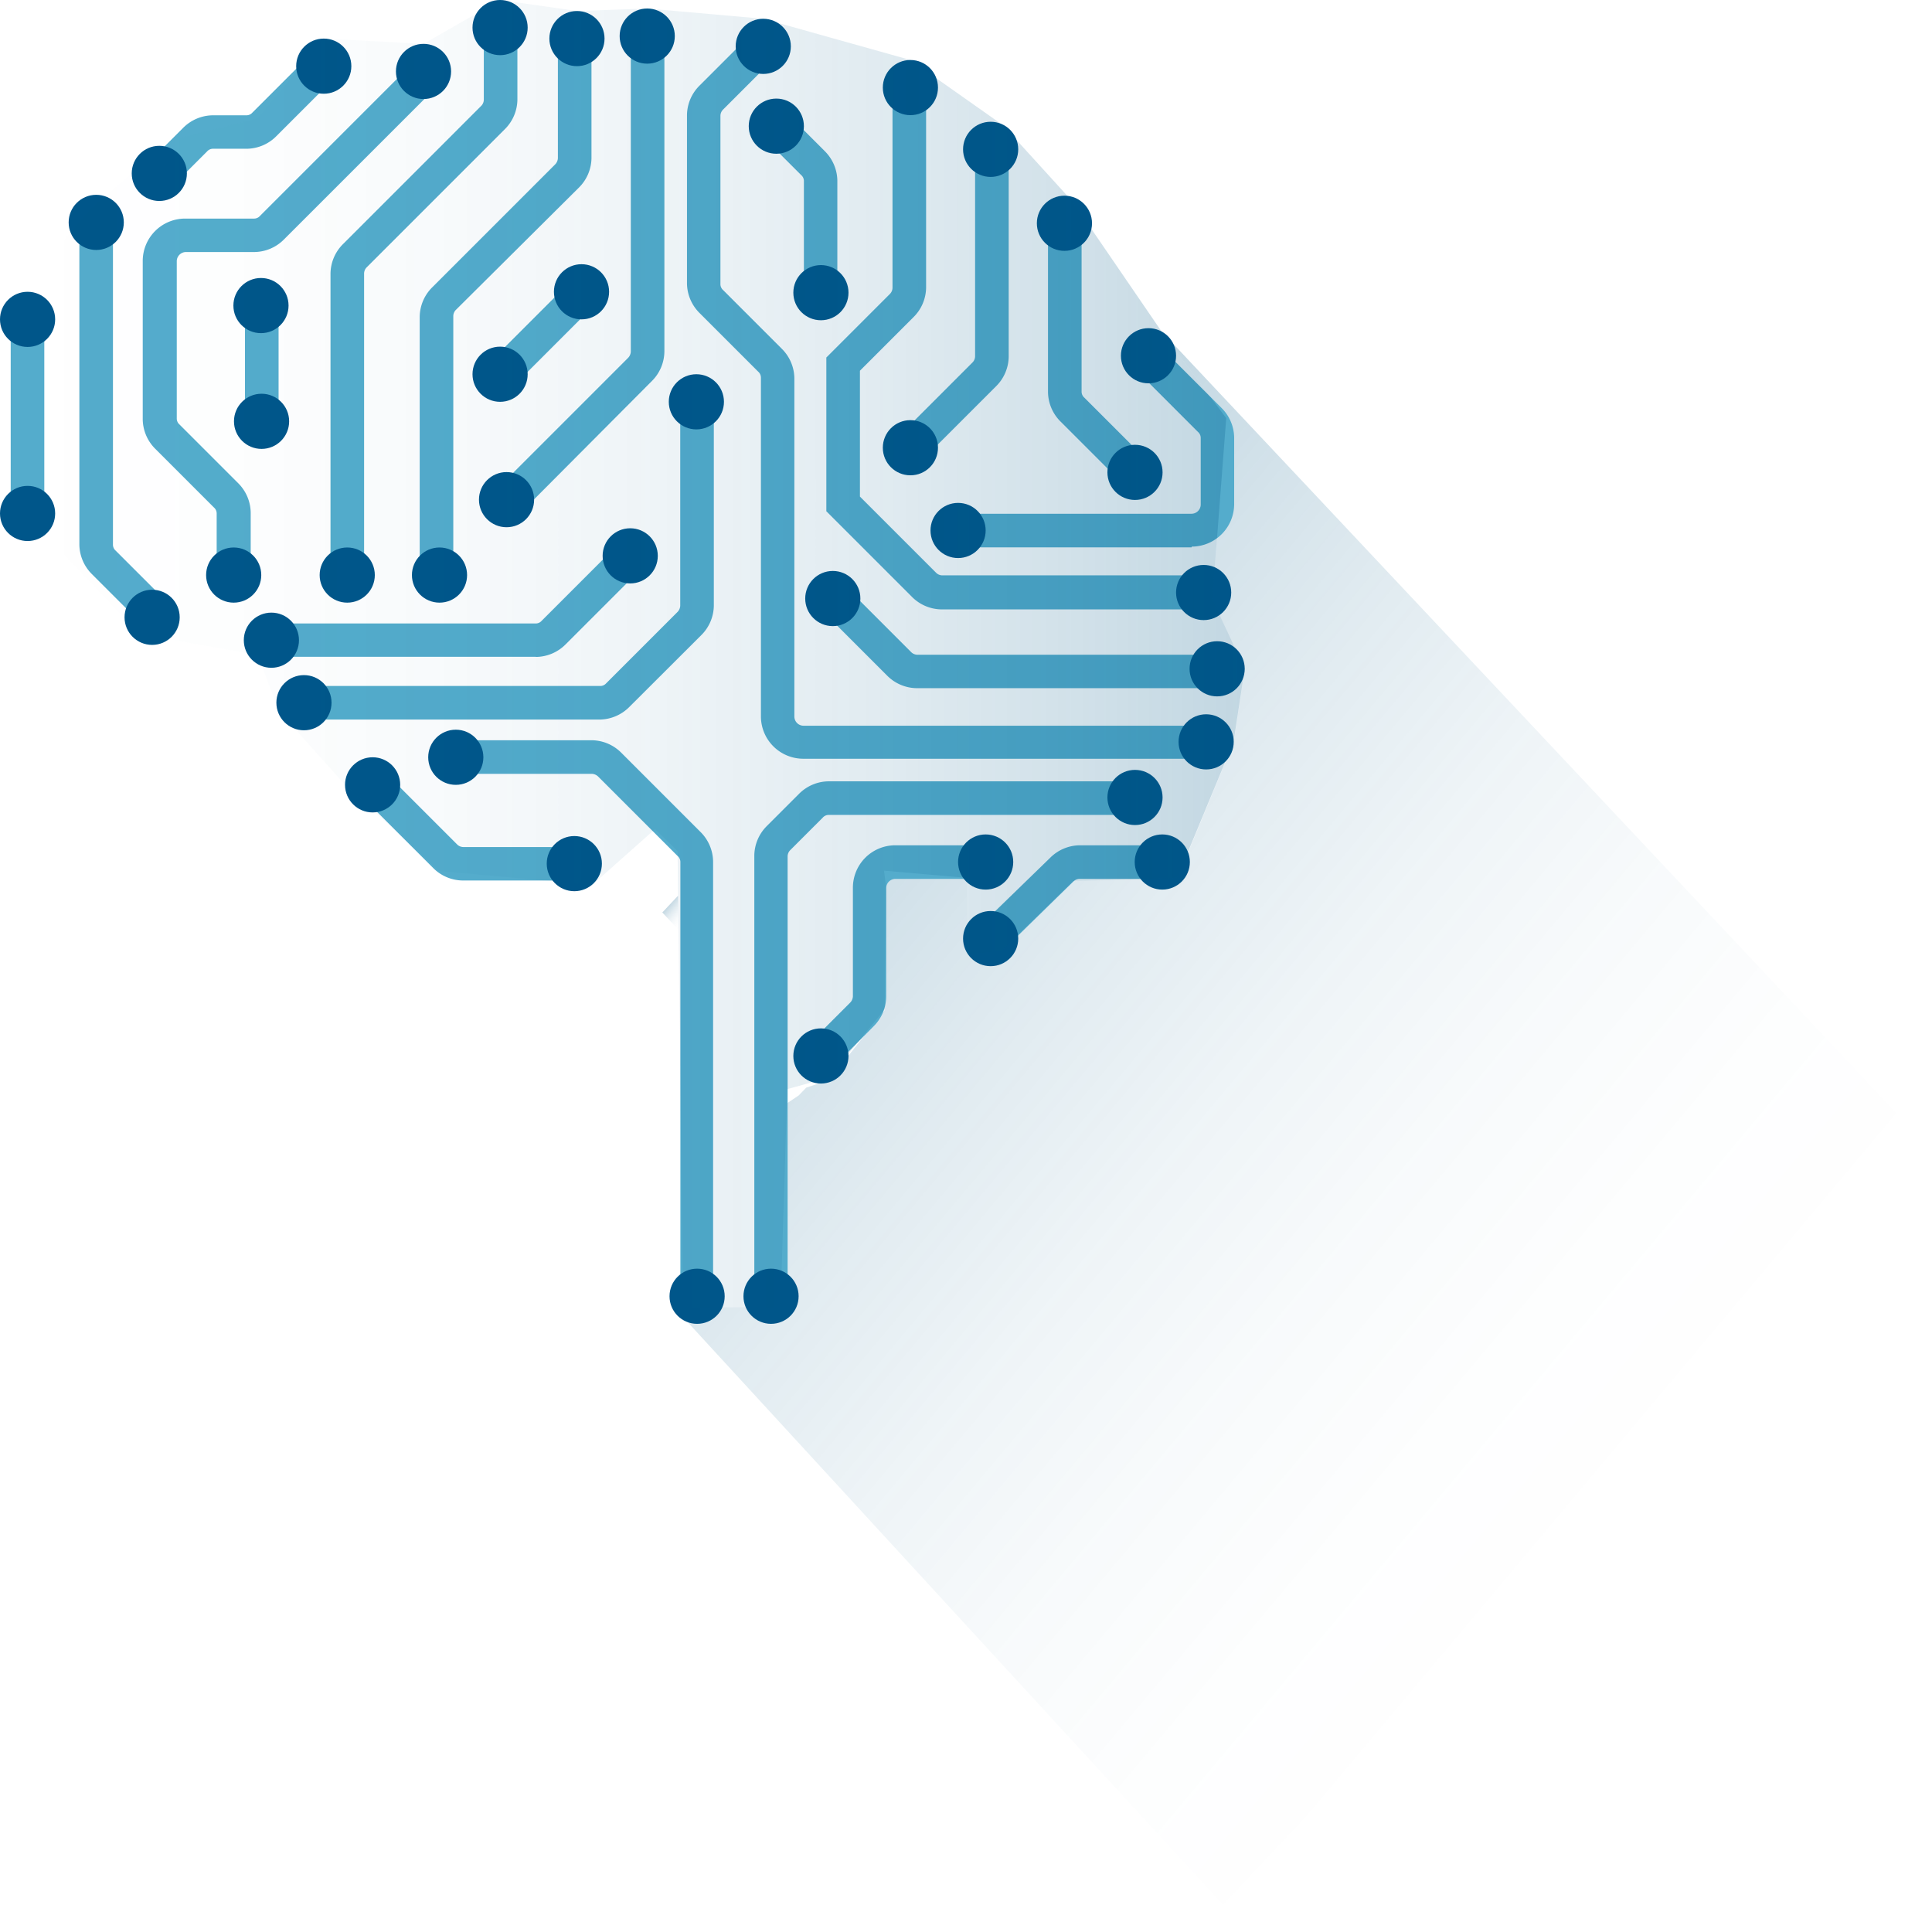 <svg xmlns="http://www.w3.org/2000/svg" xmlns:xlink="http://www.w3.org/1999/xlink" width="131.7" height="129.84" viewBox="0 0 131.7 129.84"><defs><linearGradient id="a" x1="46.81" y1="62.7" x2="45.59" y2="61.67" gradientUnits="userSpaceOnUse"><stop offset="0" stop-color="#005785" stop-opacity="0"/><stop offset="0.17" stop-color="#005785" stop-opacity="0.03"/><stop offset="0.35" stop-color="#005785" stop-opacity="0.12"/><stop offset="0.52" stop-color="#005785" stop-opacity="0.27"/><stop offset="0.7" stop-color="#005785" stop-opacity="0.49"/><stop offset="0.87" stop-color="#005785" stop-opacity="0.76"/><stop offset="1" stop-color="#005785"/></linearGradient><linearGradient id="b" x1="111.97" y1="101.97" x2="53.63" y2="53.02" xlink:href="#a"/><linearGradient id="c" x1="0.47" y1="44.55" x2="84.85" y2="44.55" xlink:href="#a"/></defs><title>whydsbis_icon_ai</title><g style="isolation:isolate"><polygon points="46.25 63.38 46.22 61.06 45.15 62.2 46.25 63.38" style="opacity:0.24;mix-blend-mode:screen;fill:url(#a)"/><polyline points="46.55 89.77 83.37 129.84 131.7 78.46 79.17 22.58 79.32 22.8 83.59 28.5 82.64 40.85 84.85 45.59 84.1 50.57 80.27 59.84 73.19 60.07 68.28 64.81 65.9 65.07 65.9 59.84 60.26 59.37 60.38 60.52 60.3 68.87 56.51 73.62 54.96 74.14 54.45 74.67 53.64 75.21 53.2 89.11 46.55 89.11 46.34 71.61" style="opacity:0.24;mix-blend-mode:screen;fill:url(#b)"/><path d="M952.77,900.26h-2.29V870.67a0.54,0.54,0,0,0-.19-0.43l-5.41-5.41a0.65,0.65,0,0,0-.43-0.19h-9.58v-2.29h9.58a2.88,2.88,0,0,1,2,.85l5.41,5.41a2.89,2.89,0,0,1,.85,2v29.6h0Z" transform="translate(-904.1 -811.89)" style="fill:#54accc"/><path d="M957.81,900.26h-2.29V870.2a2.88,2.88,0,0,1,.85-2l2.2-2.2a2.88,2.88,0,0,1,2-.85h21.23v2.29H960.61a0.54,0.54,0,0,0-.43.19l-2.2,2.2a0.61,0.61,0,0,0-.19.43v30h0Z" transform="translate(-904.1 -811.89)" style="fill:#54accc"/><path d="M960.85,884.68l-1.62-1.62,2.82-2.82a0.65,0.65,0,0,0,.19-0.43V872.4a2.89,2.89,0,0,1,2.89-2.89h6.5v2.29h-6.5a0.63,0.63,0,0,0-.62.62v7.42a2.88,2.88,0,0,1-.85,2Z" transform="translate(-904.1 -811.89)" style="fill:#54accc"/><path d="M972.44,876.7l-1.6-1.63,4.87-4.73a2.89,2.89,0,0,1,2-.83h5.62v2.29h-5.62a0.6,0.6,0,0,0-.43.17Z" transform="translate(-904.1 -811.89)" style="fill:#54accc"/><rect x="0.73" y="21.77" width="2.29" height="13.22" style="fill:#54accc"/><path d="M914.06,854.72l-3.7-3.7a2.89,2.89,0,0,1-.85-2V827.11h2.29V849a0.54,0.54,0,0,0,.19.43l3.7,3.7-1.63,1.62h0Z" transform="translate(-904.1 -811.89)" style="fill:#54accc"/><path d="M915.67,824.76l-1.62-1.62,2.54-2.54a2.89,2.89,0,0,1,2-.85h2.29a0.54,0.54,0,0,0,.43-0.19l4-4,1.62,1.62-4,4a2.88,2.88,0,0,1-2,.85h-2.29a0.54,0.54,0,0,0-.43.19Z" transform="translate(-904.1 -811.89)" style="fill:#54accc"/><path d="M939.44,847l-1.62-1.62,9.09-9.09a0.65,0.65,0,0,0,.19-0.43V814.35h2.29v21.51a2.88,2.88,0,0,1-.85,2L939.44,847h0Z" transform="translate(-904.1 -811.89)" style="fill:#54accc"/><path d="M986.38,853.43H968.27a2.88,2.88,0,0,1-2-.85l-5.84-5.84V836.26l4.32-4.32a0.61,0.61,0,0,0,.19-0.43V817.89h2.29V831.5a2.88,2.88,0,0,1-.85,2l-3.66,3.66v8.58l5.18,5.18a0.61,0.61,0,0,0,.43.19H986.4v2.25h0Z" transform="translate(-904.1 -811.89)" style="fill:#54accc"/><path d="M986.32,863.61H958.86a2.89,2.89,0,0,1-2.89-2.89V837.65a0.54,0.54,0,0,0-.19-0.43l-4-4a2.89,2.89,0,0,1-.85-2V819.73a2.88,2.88,0,0,1,.85-2l3.4-3.4,1.62,1.62-3.4,3.4a0.61,0.61,0,0,0-.19.43v11.46a0.54,0.54,0,0,0,.19.43l4,4a2.88,2.88,0,0,1,.85,2v23.07a0.63,0.63,0,0,0,.62.62h27.46v2.27h0Z" transform="translate(-904.1 -811.89)" style="fill:#54accc"/><path d="M987.09,858.8H966.58a2.88,2.88,0,0,1-2-.85l-4.45-4.45,1.62-1.62,4.45,4.45a0.61,0.61,0,0,0,.43.19h20.51v2.27h0Z" transform="translate(-904.1 -811.89)" style="fill:#54accc"/><path d="M943.44,871.91h-7.81a2.88,2.88,0,0,1-2-.85l-4.87-4.87,1.62-1.62,4.87,4.87a0.61,0.61,0,0,0,.43.19h7.81v2.27h0Z" transform="translate(-904.1 -811.89)" style="fill:#54accc"/><path d="M945,860.94H924.82v-2.29H945a0.54,0.54,0,0,0,.43-0.19l4.85-4.85a0.65,0.65,0,0,0,.19-0.43v-13.9h2.29v13.9a2.88,2.88,0,0,1-.85,2L947,860.08a2.9,2.9,0,0,1-2.07.86h0Z" transform="translate(-904.1 -811.89)" style="fill:#54accc"/><path d="M940.6,856.66h-18v-2.27h18a0.54,0.54,0,0,0,.43-0.19l5.22-5.22,1.62,1.62-5.22,5.22a2.88,2.88,0,0,1-2,.85h0Z" transform="translate(-904.1 -811.89)" style="fill:#54accc"/><path d="M921.16,851.1h-2.29v-4.19a0.54,0.54,0,0,0-.19-0.43l-4-4a2.89,2.89,0,0,1-.85-2V829.68a2.89,2.89,0,0,1,2.89-2.89h4.68a0.54,0.54,0,0,0,.43-0.19l10.67-10.67,1.62,1.62-10.67,10.67a2.89,2.89,0,0,1-2,.85h-4.68a0.63,0.63,0,0,0-.62.62v10.71a0.54,0.54,0,0,0,.19.43l4,4a2.89,2.89,0,0,1,.85,2v4.19h0Z" transform="translate(-904.1 -811.89)" style="fill:#54accc"/><path d="M928.9,851.1h-2.27V830.53a2.88,2.88,0,0,1,.85-2l9.41-9.41a0.61,0.61,0,0,0,.19-0.43v-4.88h2.29v4.88a2.88,2.88,0,0,1-.85,2l-9.41,9.41a0.61,0.61,0,0,0-.19.43V851.1h0Z" transform="translate(-904.1 -811.89)" style="fill:#54accc"/><path d="M935,851.1h-2.29V833.48a2.88,2.88,0,0,1,.85-2l8.38-8.38a0.65,0.65,0,0,0,.19-0.43v-8.28h2.29v8.28a2.88,2.88,0,0,1-.85,2L935.19,833a0.61,0.61,0,0,0-.19.43V851.1Z" transform="translate(-904.1 -811.89)" style="fill:#54accc"/><rect x="937.11" y="833.5" width="7.83" height="2.29" transform="translate(-1218.66 97.99) rotate(-45)" style="fill:#54accc"/><path d="M967,843.23l-1.62-1.62,5-5a0.61,0.61,0,0,0,.19-0.43V822.07h2.29v14.14a2.88,2.88,0,0,1-.85,2l-5,5h0Z" transform="translate(-904.1 -811.89)" style="fill:#54accc"/><path d="M980.67,844.9l-4.28-4.28a2.88,2.88,0,0,1-.85-2V827.13h2.29v11.44a0.54,0.54,0,0,0,.19.43l4.28,4.28-1.63,1.62h0Z" transform="translate(-904.1 -811.89)" style="fill:#54accc"/><path d="M985.33,849.2H969.42v-2.29h15.91a0.63,0.63,0,0,0,.62-0.62v-4.53a0.54,0.54,0,0,0-.19-0.43l-4.4-4.4,1.62-1.62,4.4,4.4a2.89,2.89,0,0,1,.85,2v4.53a2.9,2.9,0,0,1-2.89,2.91h0Z" transform="translate(-904.1 -811.89)" style="fill:#54accc"/><path d="M961.19,831.84H958.9v-7.59a0.54,0.54,0,0,0-.19-0.43l-2.54-2.54,1.62-1.62,2.54,2.54a2.89,2.89,0,0,1,.85,2v7.59h0Z" transform="translate(-904.1 -811.89)" style="fill:#54accc"/><circle cx="47.52" cy="88.36" r="1.88" style="fill:#00568a"/><circle cx="31.07" cy="51.62" r="1.88" style="fill:#00568a"/><circle cx="39.15" cy="58.87" r="1.88" style="fill:#00568a"/><circle cx="79.23" cy="58.76" r="1.88" style="fill:#00568a"/><circle cx="67.19" cy="58.76" r="1.88" style="fill:#00568a"/><circle cx="55.96" cy="71.98" r="1.88" style="fill:#00568a"/><circle cx="52.56" cy="88.36" r="1.88" style="fill:#00568a"/><circle cx="77.37" cy="54.36" r="1.88" style="fill:#00568a"/><circle cx="82.22" cy="50.57" r="1.88" style="fill:#00568a"/><circle cx="82.97" cy="45.59" r="1.88" style="fill:#00568a"/><circle cx="82.05" cy="40.39" r="1.88" style="fill:#00568a"/><circle cx="65.31" cy="36.16" r="1.88" style="fill:#00568a"/><circle cx="78.29" cy="24.25" r="1.88" style="fill:#00568a"/><circle cx="77.37" cy="32.2" r="1.88" style="fill:#00568a"/><circle cx="72.56" cy="15.22" r="1.88" style="fill:#00568a"/><circle cx="67.53" cy="10.18" r="1.88" style="fill:#00568a"/><circle cx="62.06" cy="30.52" r="1.88" style="fill:#00568a"/><circle cx="62.06" cy="5.97" r="1.88" style="fill:#00568a"/><circle cx="52.92" cy="8.6" r="1.88" style="fill:#00568a"/><circle cx="55.96" cy="19.95" r="1.88" style="fill:#00568a"/><circle cx="52.03" cy="3.16" r="1.88" style="fill:#00568a"/><circle cx="22.07" cy="4.51" r="1.88" style="fill:#00568a"/><circle cx="34.09" cy="1.88" r="1.88" style="fill:#00568a"/><circle cx="39.33" cy="2.63" r="1.88" style="fill:#00568a"/><circle cx="44.12" cy="2.46" r="1.88" style="fill:#00568a"/><circle cx="10.86" cy="11.82" r="1.88" style="fill:#00568a"/><circle cx="28.87" cy="4.87" r="1.88" style="fill:#00568a"/><circle cx="29.96" cy="39.2" r="1.88" style="fill:#00568a"/><circle cx="23.67" cy="39.2" r="1.88" style="fill:#00568a"/><circle cx="15.93" cy="39.2" r="1.88" style="fill:#00568a"/><circle cx="56.77" cy="40.8" r="1.88" style="fill:#00568a"/><circle cx="47.47" cy="27.39" r="1.88" style="fill:#00568a"/><circle cx="34.09" cy="25.51" r="1.88" style="fill:#00568a"/><circle cx="39.64" cy="19.89" r="1.88" style="fill:#00568a"/><rect x="16.7" y="20.89" width="2.29" height="7.83" style="fill:#54accc"/><circle cx="17.83" cy="28.72" r="1.88" style="fill:#00568a"/><circle cx="17.79" cy="20.83" r="1.88" style="fill:#00568a"/><circle cx="34.53" cy="34.06" r="1.88" style="fill:#00568a"/><circle cx="18.5" cy="43.64" r="1.88" style="fill:#00568a"/><circle cx="25.4" cy="53.5" r="1.88" style="fill:#00568a"/><circle cx="20.72" cy="47.9" r="1.88" style="fill:#00568a"/><circle cx="42.96" cy="37.89" r="1.88" style="fill:#00568a"/><circle cx="67.53" cy="63.98" r="1.88" style="fill:#00568a"/><circle cx="1.88" cy="21.77" r="1.88" style="fill:#00568a"/><circle cx="1.88" cy="35" r="1.88" style="fill:#00568a"/><circle cx="6.56" cy="15.16" r="1.88" style="fill:#00568a"/><circle cx="10.37" cy="42.08" r="1.88" style="fill:#00568a"/><polygon points="79.32 22.8 73.14 13.77 68.39 8.55 62.06 4.09 52.03 1.28 44.13 0.58 39.34 0.75 34.09 0 28.87 2.99 22.07 2.63 17.57 8.07 11.87 9.5 8.98 11.81 6.17 14.25 0.47 20.9 0.95 34.2 9.5 43.22 17.57 44.65 19 48.45 23.52 53.5 29.92 59.37 40.37 60.32 44.65 56.52 46.19 58.02 46.55 89.11 53.2 89.11 53.67 74.24 56.52 73.45 60.32 68.79 60.41 60.48 60.26 59.35 65.9 59.84 65.9 65.07 68.28 64.81 73.15 60.07 80.25 59.84 84.09 50.57 84.85 45.59 82.64 40.85 83.59 28.5 79.32 22.8" style="opacity:0.24;mix-blend-mode:screen;fill:url(#c)"/></g></svg>